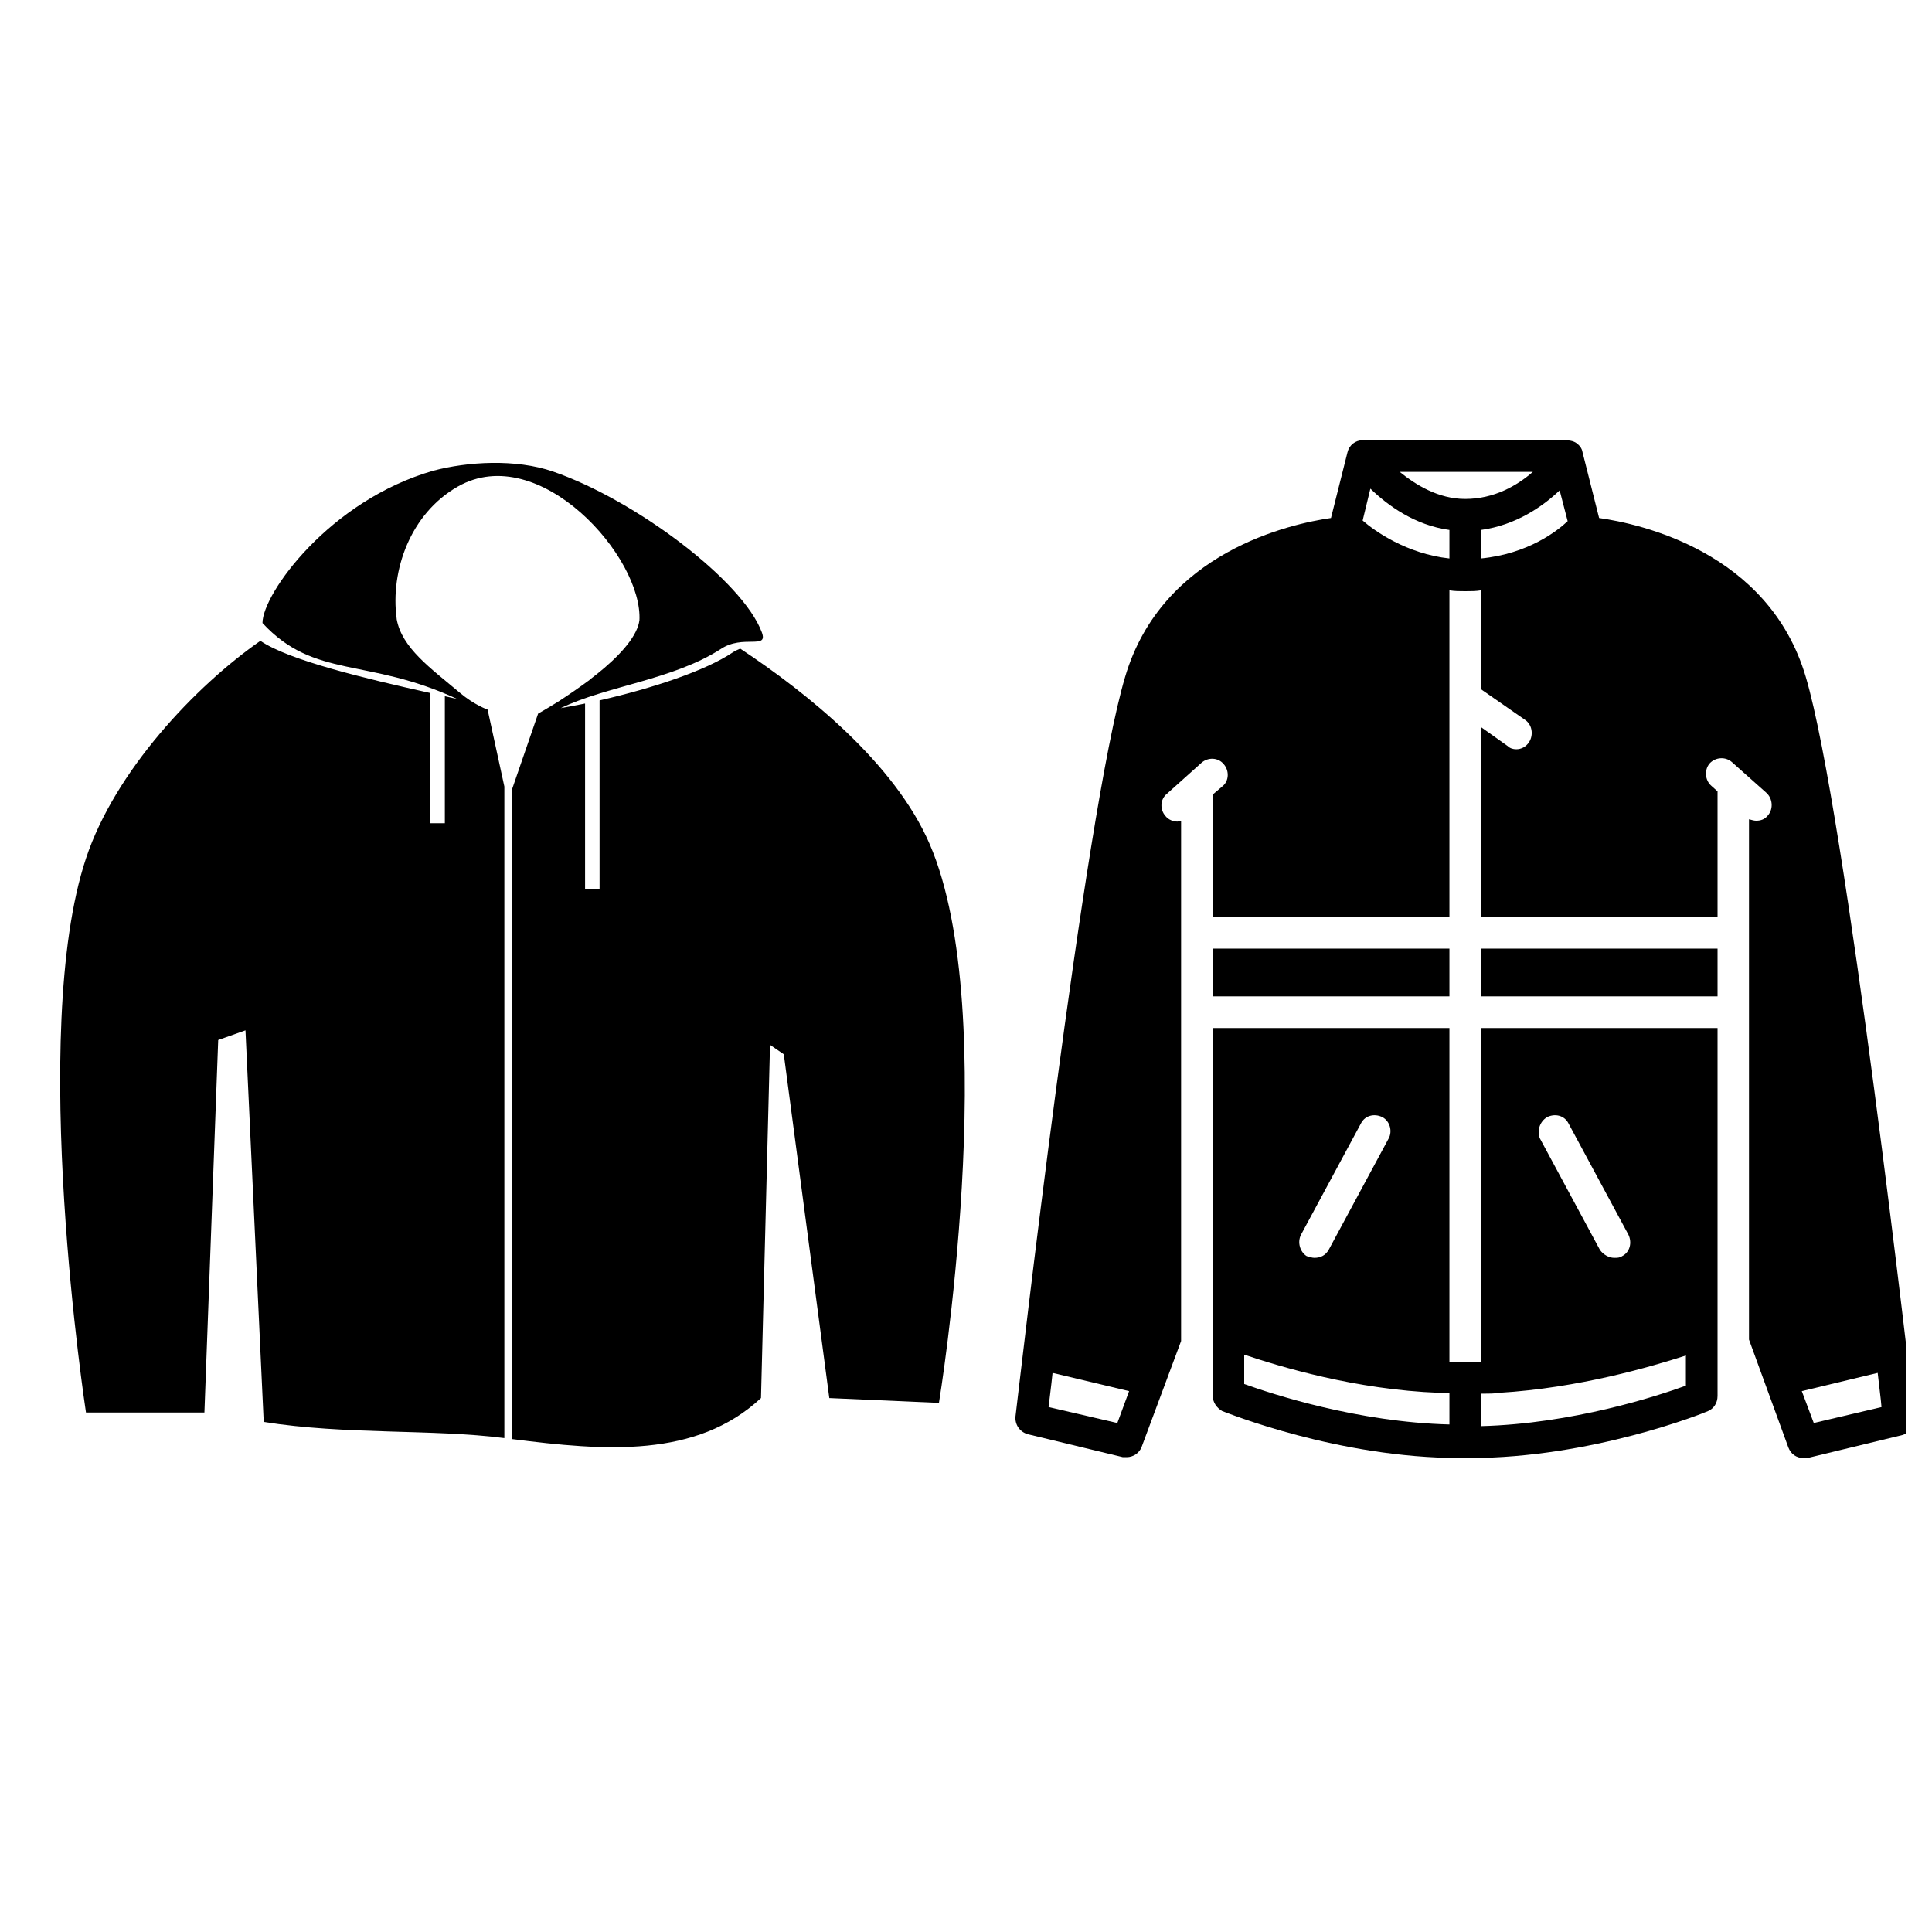 <svg xmlns="http://www.w3.org/2000/svg" xmlns:xlink="http://www.w3.org/1999/xlink" width="48" zoomAndPan="magnify" viewBox="0 0 36 36" height="48" preserveAspectRatio="xMidYMid meet" version="1.2"><defs><clipPath id="e4e8d558d1"><path d="M 1 8.199 L 18 8.199 L 18 27 L 1 27 Z M 1 8.199 "/></clipPath><clipPath id="9fe3ebfecc"><path d="M 18.91 8.199 L 35.512 8.199 L 35.512 27.172 L 18.91 27.172 Z M 18.91 8.199 "/></clipPath><clipPath id="37097b1b76"><path d="M 22 19 L 33 19 L 33 27.172 L 22 27.172 Z M 22 19 "/></clipPath></defs><g id="08675f277b"><g clip-rule="nonzero" clip-path="url(#e4e8d558d1)"><path style=" stroke:none;fill-rule:nonzero;fill:#000000;fill-opacity:1;" d="M 8.078 8.77 C 6.137 9.324 4.891 11.066 4.891 11.609 C 5.859 12.656 6.84 12.246 8.516 13.023 C 8.445 13.008 8.363 12.988 8.289 12.973 L 8.289 15.34 L 8.02 15.34 L 8.02 12.914 C 6.797 12.641 5.387 12.305 4.852 11.941 C 3.645 12.781 2.141 14.367 1.602 15.996 C 0.52 19.246 1.602 26.32 1.602 26.32 L 3.809 26.32 L 4.066 19.379 L 4.574 19.199 L 4.914 26.496 C 6.434 26.738 8.062 26.625 9.398 26.797 L 9.398 14.656 L 9.086 13.223 C 9.086 13.223 8.832 13.133 8.566 12.906 C 8.023 12.449 7.488 12.074 7.391 11.535 C 7.391 11.531 7.391 11.531 7.391 11.527 C 7.27 10.637 7.645 9.57 8.531 9.066 C 10.047 8.203 11.992 10.387 11.914 11.574 C 11.914 11.574 11.914 11.574 11.91 11.574 C 11.91 11.578 11.91 11.582 11.91 11.586 C 11.902 11.633 11.887 11.676 11.871 11.715 C 11.738 12.035 11.363 12.383 10.984 12.668 L 10.988 12.668 C 10.793 12.812 10.605 12.941 10.414 13.066 C 10.188 13.207 10.027 13.297 10.027 13.297 L 9.547 14.691 L 9.547 26.816 C 11.27 27.035 12.973 27.176 14.18 26.051 L 14.348 19.469 L 14.605 19.645 L 15.453 26.051 L 17.496 26.141 C 17.496 26.141 18.688 18.895 17.324 15.73 C 16.672 14.219 15.043 12.914 13.793 12.086 C 13.746 12.105 13.695 12.129 13.648 12.16 C 13.148 12.496 12.164 12.824 11.172 13.051 L 11.172 16.566 L 10.902 16.566 L 10.902 13.109 C 10.75 13.141 10.598 13.168 10.449 13.195 C 11.305 12.781 12.539 12.668 13.43 12.094 C 13.844 11.816 14.32 12.113 14.195 11.781 C 13.836 10.82 11.844 9.32 10.312 8.789 C 9.605 8.543 8.703 8.605 8.078 8.77 Z M 8.078 8.77 "/></g><path style=" stroke:none;fill-rule:nonzero;fill:#000000;fill-opacity:1;" d="M 22.598 17.676 L 27.008 17.676 L 27.008 18.566 L 22.598 18.566 Z M 22.598 17.676 "/><path style=" stroke:none;fill-rule:nonzero;fill:#000000;fill-opacity:1;" d="M 27.594 17.676 L 32.004 17.676 L 32.004 18.566 L 27.594 18.566 Z M 27.594 17.676 "/><g clip-rule="nonzero" clip-path="url(#9fe3ebfecc)"><path style=" stroke:none;fill-rule:nonzero;fill:#000000;fill-opacity:1;" d="M 35.676 26.395 C 35.617 25.938 34.398 15.145 33.648 12.613 C 32.957 10.273 30.547 9.758 29.797 9.652 L 29.488 8.426 C 29.477 8.352 29.43 8.293 29.359 8.246 C 29.285 8.203 29.195 8.203 29.109 8.203 L 25.391 8.203 C 25.258 8.203 25.141 8.293 25.109 8.426 L 24.801 9.652 C 24.066 9.758 21.656 10.273 20.965 12.613 C 20.203 15.16 18.98 25.938 18.922 26.395 C 18.91 26.543 18.996 26.676 19.145 26.723 L 20.922 27.152 C 20.938 27.152 20.965 27.152 20.996 27.152 C 21.113 27.152 21.23 27.078 21.273 26.961 L 22.008 24.988 L 22.008 15.293 C 21.98 15.293 21.965 15.309 21.938 15.309 C 21.863 15.309 21.773 15.277 21.715 15.203 C 21.613 15.086 21.613 14.895 21.746 14.789 L 22.391 14.211 C 22.508 14.109 22.699 14.109 22.805 14.242 C 22.906 14.359 22.906 14.555 22.773 14.656 L 22.598 14.805 L 22.598 17.086 L 27.008 17.086 L 27.008 11 C 27.109 11.016 27.199 11.016 27.301 11.016 C 27.402 11.016 27.508 11.016 27.594 11 L 27.594 12.836 C 27.594 12.836 27.609 12.836 27.609 12.852 L 28.418 13.414 C 28.551 13.504 28.578 13.695 28.492 13.828 C 28.434 13.918 28.344 13.961 28.254 13.961 C 28.195 13.961 28.137 13.945 28.094 13.902 L 27.594 13.547 L 27.594 17.086 L 32.004 17.086 L 32.004 14.746 L 31.887 14.641 C 31.77 14.539 31.754 14.348 31.855 14.227 C 31.961 14.109 32.148 14.094 32.27 14.199 L 32.914 14.773 C 33.031 14.879 33.047 15.07 32.945 15.191 C 32.887 15.266 32.812 15.293 32.723 15.293 C 32.68 15.293 32.637 15.277 32.59 15.266 L 32.59 24.961 L 33.324 26.973 C 33.371 27.094 33.473 27.168 33.605 27.168 C 33.621 27.168 33.648 27.168 33.68 27.168 L 35.457 26.738 C 35.59 26.691 35.691 26.543 35.676 26.395 Z M 20.82 26.516 L 19.539 26.219 C 19.555 26.07 19.586 25.848 19.613 25.582 L 21.039 25.922 Z M 27.008 10.406 C 26.211 10.32 25.609 9.891 25.391 9.699 L 25.535 9.105 C 25.859 9.418 26.359 9.785 27.008 9.875 Z M 27.301 9.297 C 26.801 9.297 26.375 9.031 26.082 8.793 L 28.562 8.793 C 28.27 9.047 27.844 9.297 27.301 9.297 Z M 27.594 10.406 L 27.594 9.875 C 28.254 9.785 28.754 9.43 29.062 9.137 L 29.211 9.711 C 29.02 9.891 28.477 10.32 27.594 10.406 Z M 33.797 26.516 L 33.574 25.922 L 34.988 25.582 C 35.016 25.848 35.047 26.055 35.059 26.219 Z M 33.797 26.516 "/></g><g clip-rule="nonzero" clip-path="url(#37097b1b76)"><path style=" stroke:none;fill-rule:nonzero;fill:#000000;fill-opacity:1;" d="M 22.598 26.012 C 22.598 26.129 22.672 26.234 22.773 26.293 C 22.863 26.324 24.934 27.168 27.211 27.168 L 27.387 27.168 C 29.652 27.168 31.738 26.336 31.828 26.293 C 31.93 26.25 32.004 26.145 32.004 26.012 L 32.004 19.156 L 27.594 19.156 L 27.594 25.375 C 27.52 25.375 27.461 25.375 27.387 25.375 L 27.211 25.375 C 27.137 25.375 27.078 25.375 27.008 25.375 L 27.008 19.156 L 22.598 19.156 Z M 28.828 20.816 C 28.977 20.742 29.152 20.785 29.227 20.934 L 30.344 23.008 C 30.414 23.156 30.371 23.332 30.227 23.406 C 30.18 23.438 30.137 23.438 30.078 23.438 C 29.977 23.438 29.871 23.375 29.812 23.289 L 28.695 21.215 C 28.637 21.082 28.684 20.902 28.828 20.816 Z M 27.594 25.969 C 27.594 25.969 27.652 25.969 27.652 25.969 C 27.742 25.969 27.844 25.969 27.934 25.953 C 29.43 25.863 30.77 25.465 31.414 25.258 L 31.414 25.82 C 30.887 26.012 29.301 26.531 27.594 26.574 C 27.594 26.559 27.594 25.969 27.594 25.969 Z M 24.242 23.008 L 25.359 20.934 C 25.434 20.785 25.609 20.742 25.758 20.816 C 25.902 20.891 25.949 21.082 25.875 21.215 L 24.758 23.289 C 24.699 23.391 24.609 23.438 24.492 23.438 C 24.449 23.438 24.406 23.422 24.348 23.406 C 24.23 23.332 24.168 23.156 24.242 23.008 Z M 23.184 25.242 C 23.848 25.465 25.258 25.895 26.816 25.953 C 26.875 25.953 26.949 25.953 27.008 25.953 L 27.008 26.543 C 25.301 26.5 23.715 25.98 23.184 25.789 Z M 23.184 25.242 "/></g></g></svg>